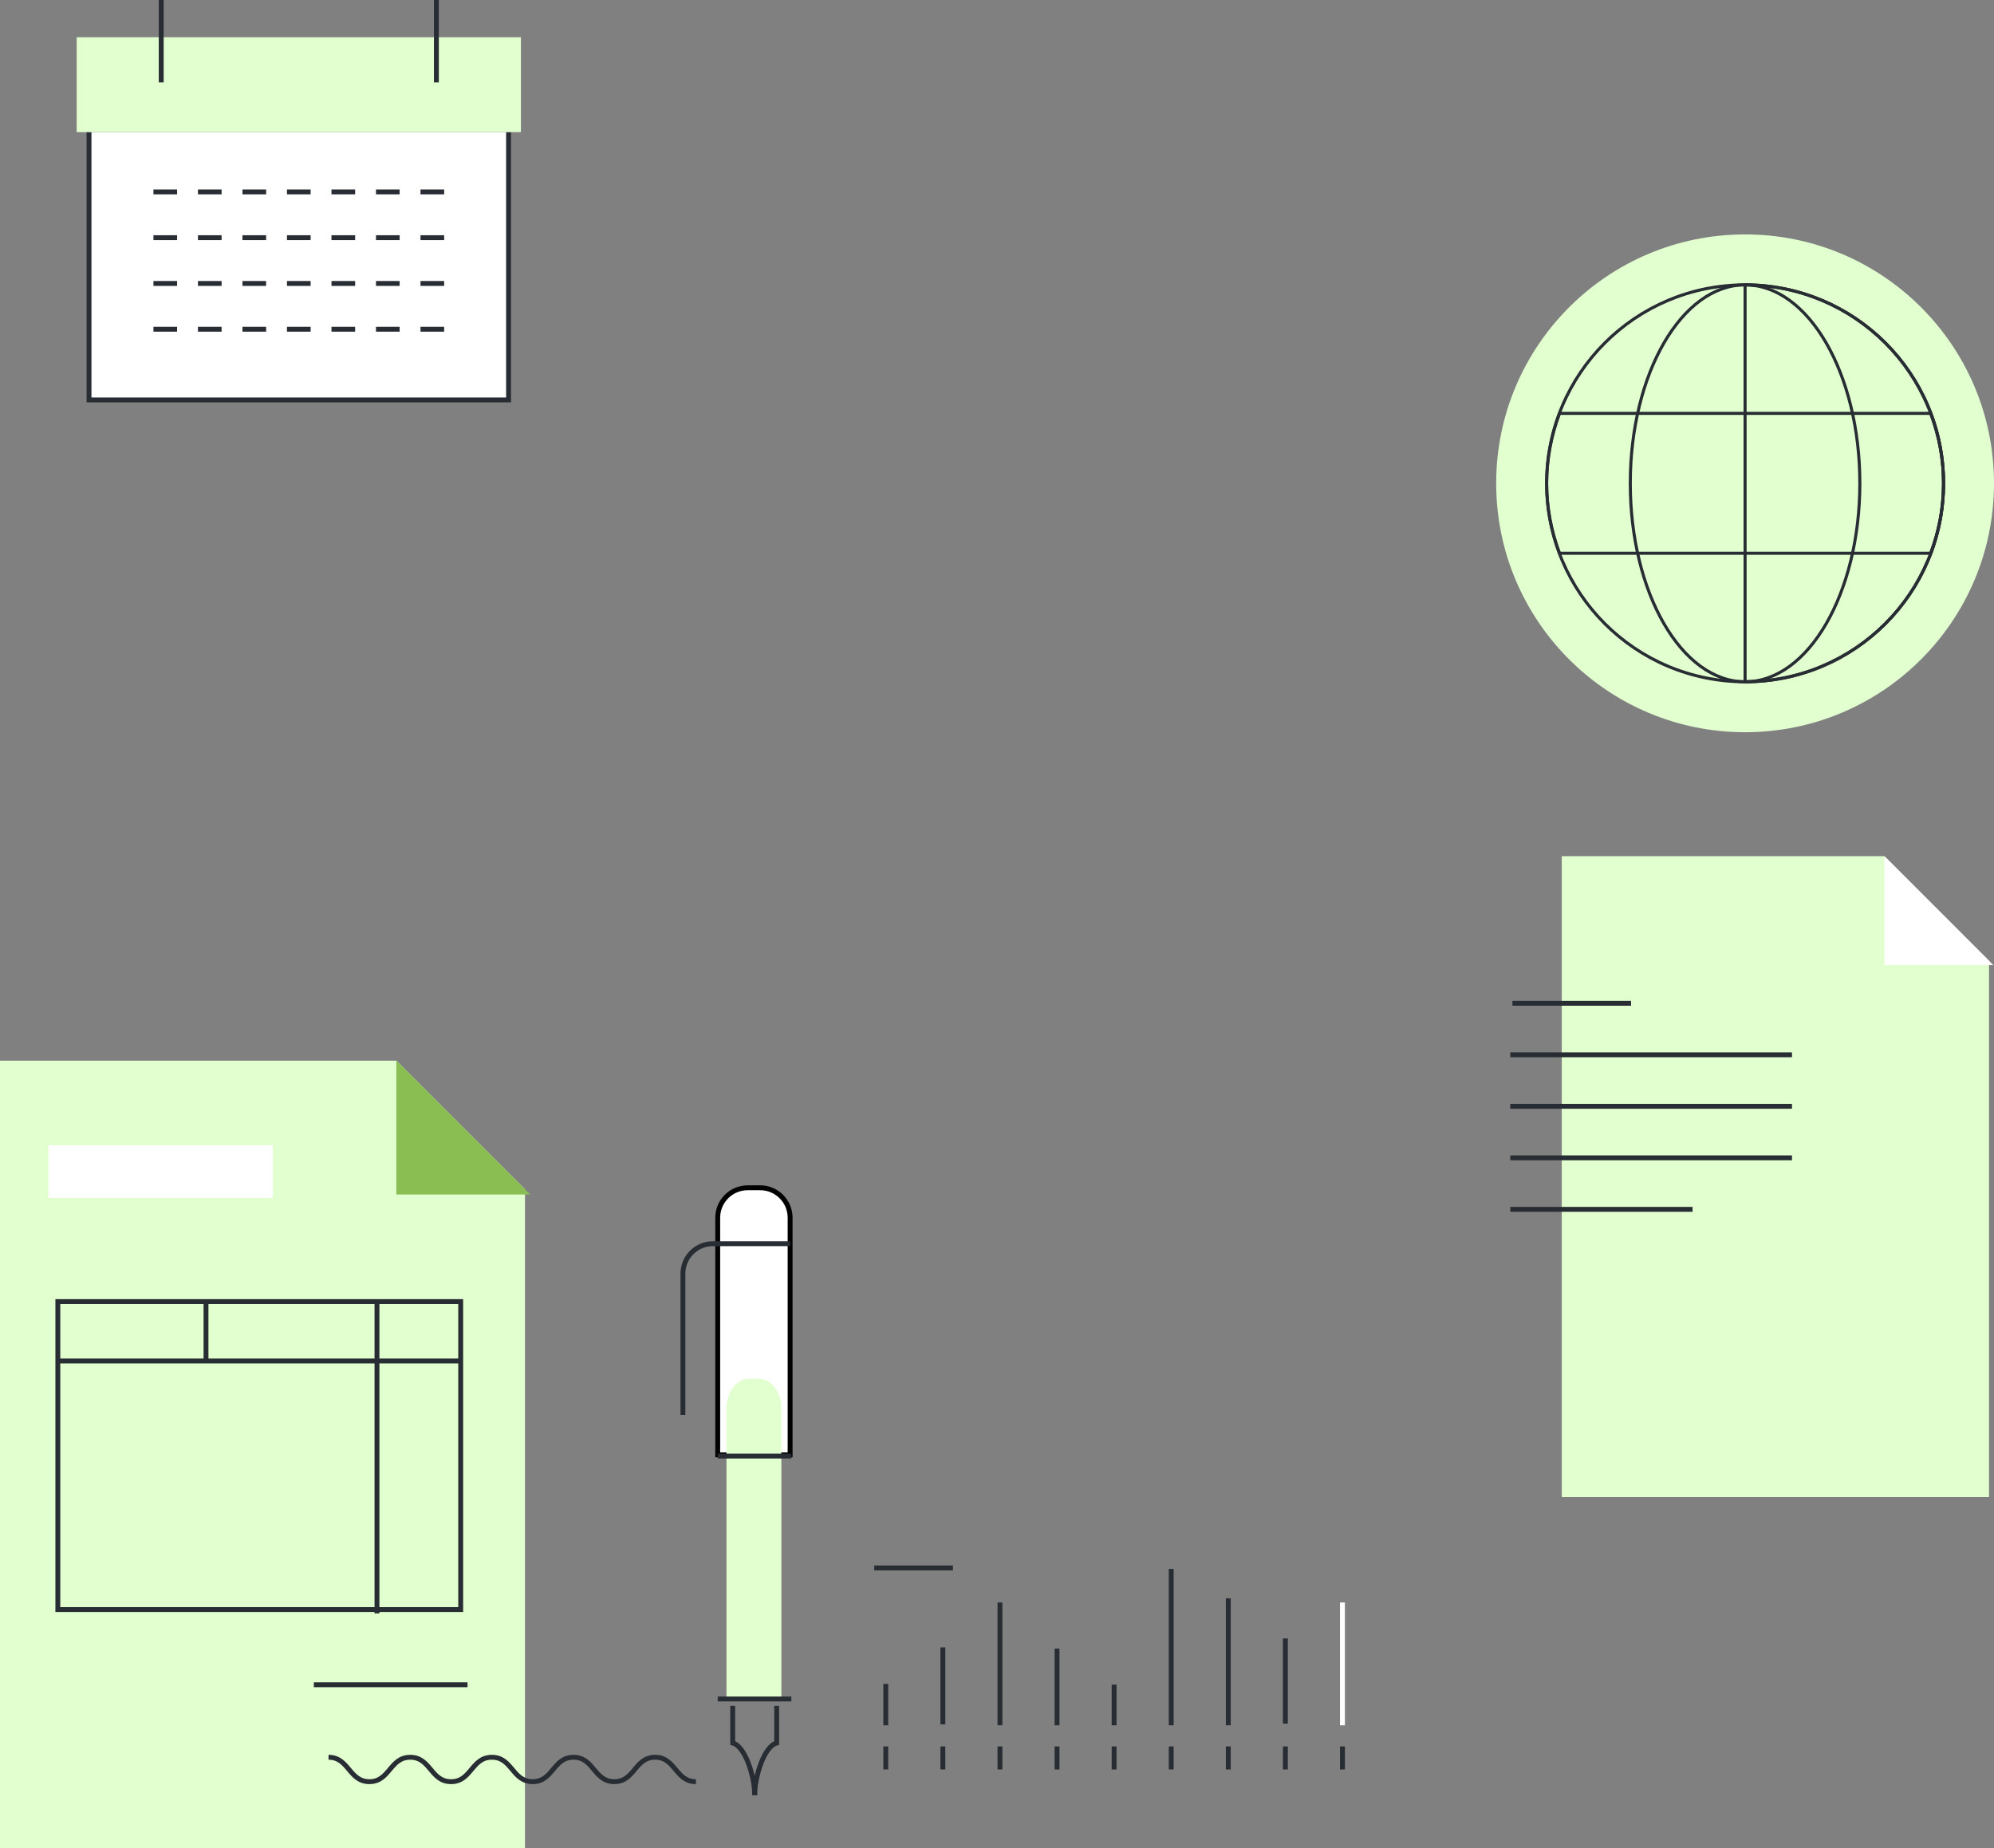 <?xml version="1.0" encoding="UTF-8"?>
<svg xmlns="http://www.w3.org/2000/svg" xmlns:xlink="http://www.w3.org/1999/xlink" width="326.67px" height="302.776px" viewBox="0 0 326.67 302.776" version="1.1">
  <rect x="0" y="0" width="326.67" height="302.776" fill="#808080" stroke="none"/>
  <title>Group 41</title>
  <g id="Page-1" stroke="none" stroke-width="1" fill="none" fill-rule="evenodd">
    <g id="Group-41">
      <g id="Group-7" transform="translate(12.562, 0)">
        <polygon id="Fill-7" fill="#E1FFCF" points="0 21.648 72.777 21.648 72.777 6.1 0 6.1"></polygon>
        <polyline id="Stroke-9" stroke="#282D33" stroke-width="0.8" fill="#FFFFFF" points="2.022 21.673 2.022 65.525 70.754 65.525 70.754 21.673"></polyline>
        <line x1="13.85" y1="0" x2="13.85" y2="13.505" id="Stroke-10" stroke="#282D33" stroke-width="0.8"></line>
        <line x1="58.928" y1="0" x2="58.928" y2="13.505" id="Stroke-11" stroke="#282D33" stroke-width="0.8"></line>
        <line x1="12.576" y1="31.438" x2="16.451" y2="31.438" id="Stroke-12" stroke="#282D33" stroke-width="0.8"></line>
        <line x1="19.867" y1="31.438" x2="23.742" y2="31.438" id="Stroke-13" stroke="#282D33" stroke-width="0.8"></line>
        <line x1="27.159" y1="31.438" x2="31.034" y2="31.438" id="Stroke-14" stroke="#282D33" stroke-width="0.8"></line>
        <line x1="34.452" y1="31.438" x2="38.327" y2="31.438" id="Stroke-15" stroke="#282D33" stroke-width="0.8"></line>
        <line x1="41.742" y1="31.438" x2="45.617" y2="31.438" id="Stroke-16" stroke="#282D33" stroke-width="0.8"></line>
        <line x1="49.034" y1="31.438" x2="52.909" y2="31.438" id="Stroke-17" stroke="#282D33" stroke-width="0.8"></line>
        <line x1="56.327" y1="31.438" x2="60.202" y2="31.438" id="Stroke-18" stroke="#282D33" stroke-width="0.8"></line>
        <line x1="12.576" y1="38.938" x2="16.451" y2="38.938" id="Stroke-19" stroke="#282D33" stroke-width="0.8"></line>
        <line x1="19.867" y1="38.938" x2="23.742" y2="38.938" id="Stroke-20" stroke="#282D33" stroke-width="0.8"></line>
        <line x1="27.159" y1="38.938" x2="31.034" y2="38.938" id="Stroke-21" stroke="#282D33" stroke-width="0.8"></line>
        <line x1="34.452" y1="38.938" x2="38.327" y2="38.938" id="Stroke-22" stroke="#282D33" stroke-width="0.8"></line>
        <line x1="41.742" y1="38.938" x2="45.617" y2="38.938" id="Stroke-23" stroke="#282D33" stroke-width="0.8"></line>
        <line x1="49.034" y1="38.938" x2="52.909" y2="38.938" id="Stroke-24" stroke="#282D33" stroke-width="0.8"></line>
        <line x1="56.327" y1="38.938" x2="60.202" y2="38.938" id="Stroke-25" stroke="#282D33" stroke-width="0.8"></line>
        <line x1="12.576" y1="46.438" x2="16.451" y2="46.438" id="Stroke-26" stroke="#282D33" stroke-width="0.8"></line>
        <line x1="19.867" y1="46.438" x2="23.742" y2="46.438" id="Stroke-27" stroke="#282D33" stroke-width="0.8"></line>
        <line x1="27.159" y1="46.438" x2="31.034" y2="46.438" id="Stroke-28" stroke="#282D33" stroke-width="0.8"></line>
        <line x1="34.452" y1="46.438" x2="38.327" y2="46.438" id="Stroke-29" stroke="#282D33" stroke-width="0.8"></line>
        <line x1="41.742" y1="46.438" x2="45.617" y2="46.438" id="Stroke-30" stroke="#282D33" stroke-width="0.8"></line>
        <line x1="49.034" y1="46.438" x2="52.909" y2="46.438" id="Stroke-31" stroke="#282D33" stroke-width="0.8"></line>
        <line x1="56.327" y1="46.438" x2="60.202" y2="46.438" id="Stroke-32" stroke="#282D33" stroke-width="0.8"></line>
        <line x1="12.576" y1="53.938" x2="16.451" y2="53.938" id="Stroke-33" stroke="#282D33" stroke-width="0.8"></line>
        <line x1="19.867" y1="53.938" x2="23.742" y2="53.938" id="Stroke-34" stroke="#282D33" stroke-width="0.8"></line>
        <line x1="27.159" y1="53.938" x2="31.034" y2="53.938" id="Stroke-35" stroke="#282D33" stroke-width="0.8"></line>
        <line x1="34.452" y1="53.938" x2="38.327" y2="53.938" id="Stroke-36" stroke="#282D33" stroke-width="0.8"></line>
        <line x1="41.742" y1="53.938" x2="45.617" y2="53.938" id="Stroke-37" stroke="#282D33" stroke-width="0.8"></line>
        <line x1="49.034" y1="53.938" x2="52.909" y2="53.938" id="Stroke-38" stroke="#282D33" stroke-width="0.8"></line>
        <line x1="56.327" y1="53.938" x2="60.202" y2="53.938" id="Stroke-39" stroke="#282D33" stroke-width="0.8"></line>
      </g>
      <g id="Group-10" transform="translate(247.421, 140.259)">
        <polygon id="Fill-102" fill="#E1FFCF" points="61.298 0.006 8.438 0.006 8.438 105.006 78.438 105.006 78.438 17.15"></polygon>
        <polygon id="Fill-103" fill="#FFFFFF" points="61.29 17.858 79.144 17.858 61.29 0"></polygon>
        <line x1="0.354" y1="24.107" x2="19.788" y2="24.107" id="Stroke-104" stroke="#282D33" stroke-width="0.8"></line>
        <line x1="0" y1="32.547" x2="46.153" y2="32.547" id="Stroke-105" stroke="#282D33" stroke-width="0.8"></line>
        <line x1="0" y1="40.988" x2="46.153" y2="40.988" id="Stroke-106" stroke="#282D33" stroke-width="0.8"></line>
        <line x1="0" y1="49.427" x2="46.153" y2="49.427" id="Stroke-107" stroke="#282D33" stroke-width="0.8"></line>
        <line x1="2.27373675e-13" y1="57.869" x2="29.868" y2="57.869" id="Stroke-108" stroke="#282D33" stroke-width="0.8"></line>
      </g>
      <g id="Group-111" transform="translate(0, 173.759)">
        <polygon id="Fill-40" fill="#E1FFCF" points="64.944 0.008 0 0.008 0 129.017 86.005 129.017 86.005 21.07"></polygon>
        <polygon id="Fill-41" fill="#8ABE52" points="64.935 21.942 86.871 21.942 64.935 0"></polygon>
        <path d="M129.441,64.585 L129.441,25.741 C129.441,23.03 127.243,20.834 124.533,20.834 L122.488,20.834 C119.779,20.834 117.582,23.03 117.582,25.741 L117.582,64.585 L129.441,64.585 Z" id="Fill-42" stroke="#000000" stroke-width="0.8" fill="#FFFFFF"></path>
        <path d="M128.01,104.659 L128.01,57.021 C128.01,54.312 126.341,52.115 124.287,52.115 L122.735,52.115 C120.679,52.115 119.013,54.312 119.013,57.021 L119.013,104.659 L128.01,104.659 Z" id="Fill-43" fill="#E1FFCF"></path>
        <path d="M129.441,29.995 L116.788,29.995 C114.077,29.995 111.88,32.189 111.88,34.9 L111.88,58.044" id="Stroke-44" stroke="#282D33" stroke-width="0.8"></path>
        <line x1="117.582" y1="64.79" x2="129.646" y2="64.79" id="Stroke-45" stroke="#282D33" stroke-width="0.8"></line>
        <line x1="117.582" y1="104.582" x2="129.646" y2="104.582" id="Stroke-46" stroke="#282D33" stroke-width="0.8"></line>
        <path d="M123.638,120.337 C123.638,117.296 122.083,112.32 120.035,111.799 L120.035,105.713" id="Stroke-47" stroke="#282D33" stroke-width="0.8"></path>
        <path d="M123.638,120.337 C123.638,117.296 125.195,112.32 127.241,111.799 L127.241,105.713" id="Stroke-48" stroke="#282D33" stroke-width="0.8"></path>
        <path d="M114.009,118.133 C110.668,118.133 110.668,114.133 107.327,114.133 C103.984,114.133 103.984,118.133 100.641,118.133 C97.298,118.133 97.298,114.133 93.956,114.133 C90.613,114.133 90.613,118.133 87.27,118.133 C83.926,118.133 83.926,114.133 80.583,114.133 C77.241,114.133 77.241,118.133 73.899,118.133 C70.554,118.133 70.554,114.133 67.21,114.133 C63.863,114.133 63.863,118.133 60.516,118.133 C57.169,118.133 57.169,114.133 53.821,114.133" id="Stroke-49" stroke="#282D33" stroke-width="0.8"></path>
        <polygon id="Fill-50" fill="#FFFFFF" points="7.921 22.511 44.702 22.511 44.702 13.856 7.921 13.856"></polygon>
        <line x1="33.748" y1="39.48" x2="33.748" y2="49.032" id="Path" stroke="#282D33" stroke-width="0.8"></line>
        <polygon id="Stroke-54" stroke="#282D33" stroke-width="0.8" points="9.476 89.936 75.475 89.936 75.475 39.48 9.476 39.48"></polygon>
        <line x1="9.166" y1="49.212" x2="75.695" y2="49.212" id="Stroke-55" stroke="#282D33" stroke-width="0.8"></line>
        <line x1="61.758" y1="39.322" x2="61.758" y2="90.568" id="Stroke-56" stroke="#282D33" stroke-width="0.8"></line>
        <line x1="76.593" y1="102.255" x2="51.421" y2="102.255" id="Stroke-58" stroke="#282D33" stroke-width="0.8"></line>
        <line x1="163.819" y1="108.897" x2="163.819" y2="88.775" id="Stroke-75" stroke="#282D33" stroke-width="0.8"></line>
        <line x1="154.465" y1="108.741" x2="154.465" y2="96.136" id="Stroke-76" stroke="#282D33" stroke-width="0.8"></line>
        <line x1="145.114" y1="108.897" x2="145.114" y2="102.115" id="Stroke-77" stroke="#282D33" stroke-width="0.8"></line>
        <line x1="163.819" y1="116.129" x2="163.819" y2="112.356" id="Stroke-78" stroke="#282D33" stroke-width="0.8"></line>
        <line x1="154.465" y1="116.129" x2="154.465" y2="112.356" id="Stroke-79" stroke="#282D33" stroke-width="0.8"></line>
        <line x1="145.114" y1="116.129" x2="145.114" y2="112.356" id="Stroke-80" stroke="#282D33" stroke-width="0.8"></line>
        <line x1="191.876" y1="108.897" x2="191.876" y2="83.274" id="Stroke-81" stroke="#282D33" stroke-width="0.8"></line>
        <line x1="182.522" y1="108.897" x2="182.522" y2="102.234" id="Stroke-82" stroke="#282D33" stroke-width="0.8"></line>
        <line x1="173.171" y1="108.897" x2="173.171" y2="96.321" id="Stroke-83" stroke="#282D33" stroke-width="0.8"></line>
        <line x1="191.876" y1="116.129" x2="191.876" y2="112.356" id="Stroke-84" stroke="#282D33" stroke-width="0.8"></line>
        <line x1="182.522" y1="116.129" x2="182.522" y2="112.356" id="Stroke-85" stroke="#282D33" stroke-width="0.8"></line>
        <line x1="173.171" y1="116.129" x2="173.171" y2="112.356" id="Stroke-86" stroke="#282D33" stroke-width="0.8"></line>
        <line x1="219.93" y1="108.897" x2="219.93" y2="88.775" id="Stroke-87" stroke="#FFFFFF" stroke-width="0.8"></line>
        <line x1="210.579" y1="108.621" x2="210.579" y2="94.665" id="Stroke-88" stroke="#282D33" stroke-width="0.8"></line>
        <line x1="201.227" y1="108.897" x2="201.227" y2="88.094" id="Stroke-89" stroke="#282D33" stroke-width="0.8"></line>
        <line x1="219.93" y1="116.129" x2="219.93" y2="112.356" id="Stroke-90" stroke="#282D33" stroke-width="0.8"></line>
        <line x1="210.579" y1="116.129" x2="210.579" y2="112.356" id="Stroke-91" stroke="#282D33" stroke-width="0.8"></line>
        <line x1="201.227" y1="116.129" x2="201.227" y2="112.356" id="Stroke-92" stroke="#282D33" stroke-width="0.8"></line>
        <line x1="143.227" y1="83.114" x2="156.118" y2="83.114" id="Stroke-93" stroke="#282D33" stroke-width="0.8"></line>
      </g>
      <g id="Group-44" transform="translate(245.114, 38.404)">
        <path d="M40.779,81.556 C18.255,81.556 0,63.299 0,40.78 C0,18.257 18.255,0 40.779,0 C63.3,0 81.556,18.257 81.556,40.78 C81.556,63.299 63.3,81.556 40.779,81.556 Z" id="Fill-31" fill="#E1FFCF"></path>
        <path d="M73.29,40.777 C73.29,58.732 58.731,73.29 40.778,73.29 C22.821,73.29 8.267,58.732 8.267,40.777 C8.267,22.824 22.821,8.267 40.778,8.267 C58.731,8.267 73.29,22.824 73.29,40.777 Z" id="Stroke-32" stroke="#282D33" stroke-width="0.5" stroke-linecap="round" stroke-linejoin="round"></path>
        <path d="M59.578,40.777 C59.578,58.732 51.157,73.29 40.779,73.29 C30.392,73.29 21.971,58.732 21.971,40.777 C21.971,22.824 30.392,8.267 40.779,8.267 C51.157,8.267 59.578,22.824 59.578,40.777 Z" id="Stroke-33" stroke="#282D33" stroke-width="0.5" stroke-linecap="round" stroke-linejoin="round"></path>
        <path d="M40.778,73.29 C58.731,73.29 73.29,58.732 73.29,40.777 C73.29,22.825 58.731,8.268 40.778,8.268 L40.778,73.29 Z" id="Stroke-34" stroke="#282D33" stroke-width="0.5" stroke-linecap="round" stroke-linejoin="round"></path>
        <path d="M8.267,40.777 C8.267,44.818 9.037,48.669 10.378,52.237 L71.171,52.237 C72.519,48.669 73.29,44.818 73.29,40.777 C73.29,36.739 72.519,32.885 71.171,29.316 L10.382,29.316 C9.037,32.885 8.267,36.739 8.267,40.777 Z" id="Stroke-35" stroke="#282D33" stroke-width="0.5" stroke-linecap="round" stroke-linejoin="round"></path>
      </g>
    </g>
  </g>
</svg>
